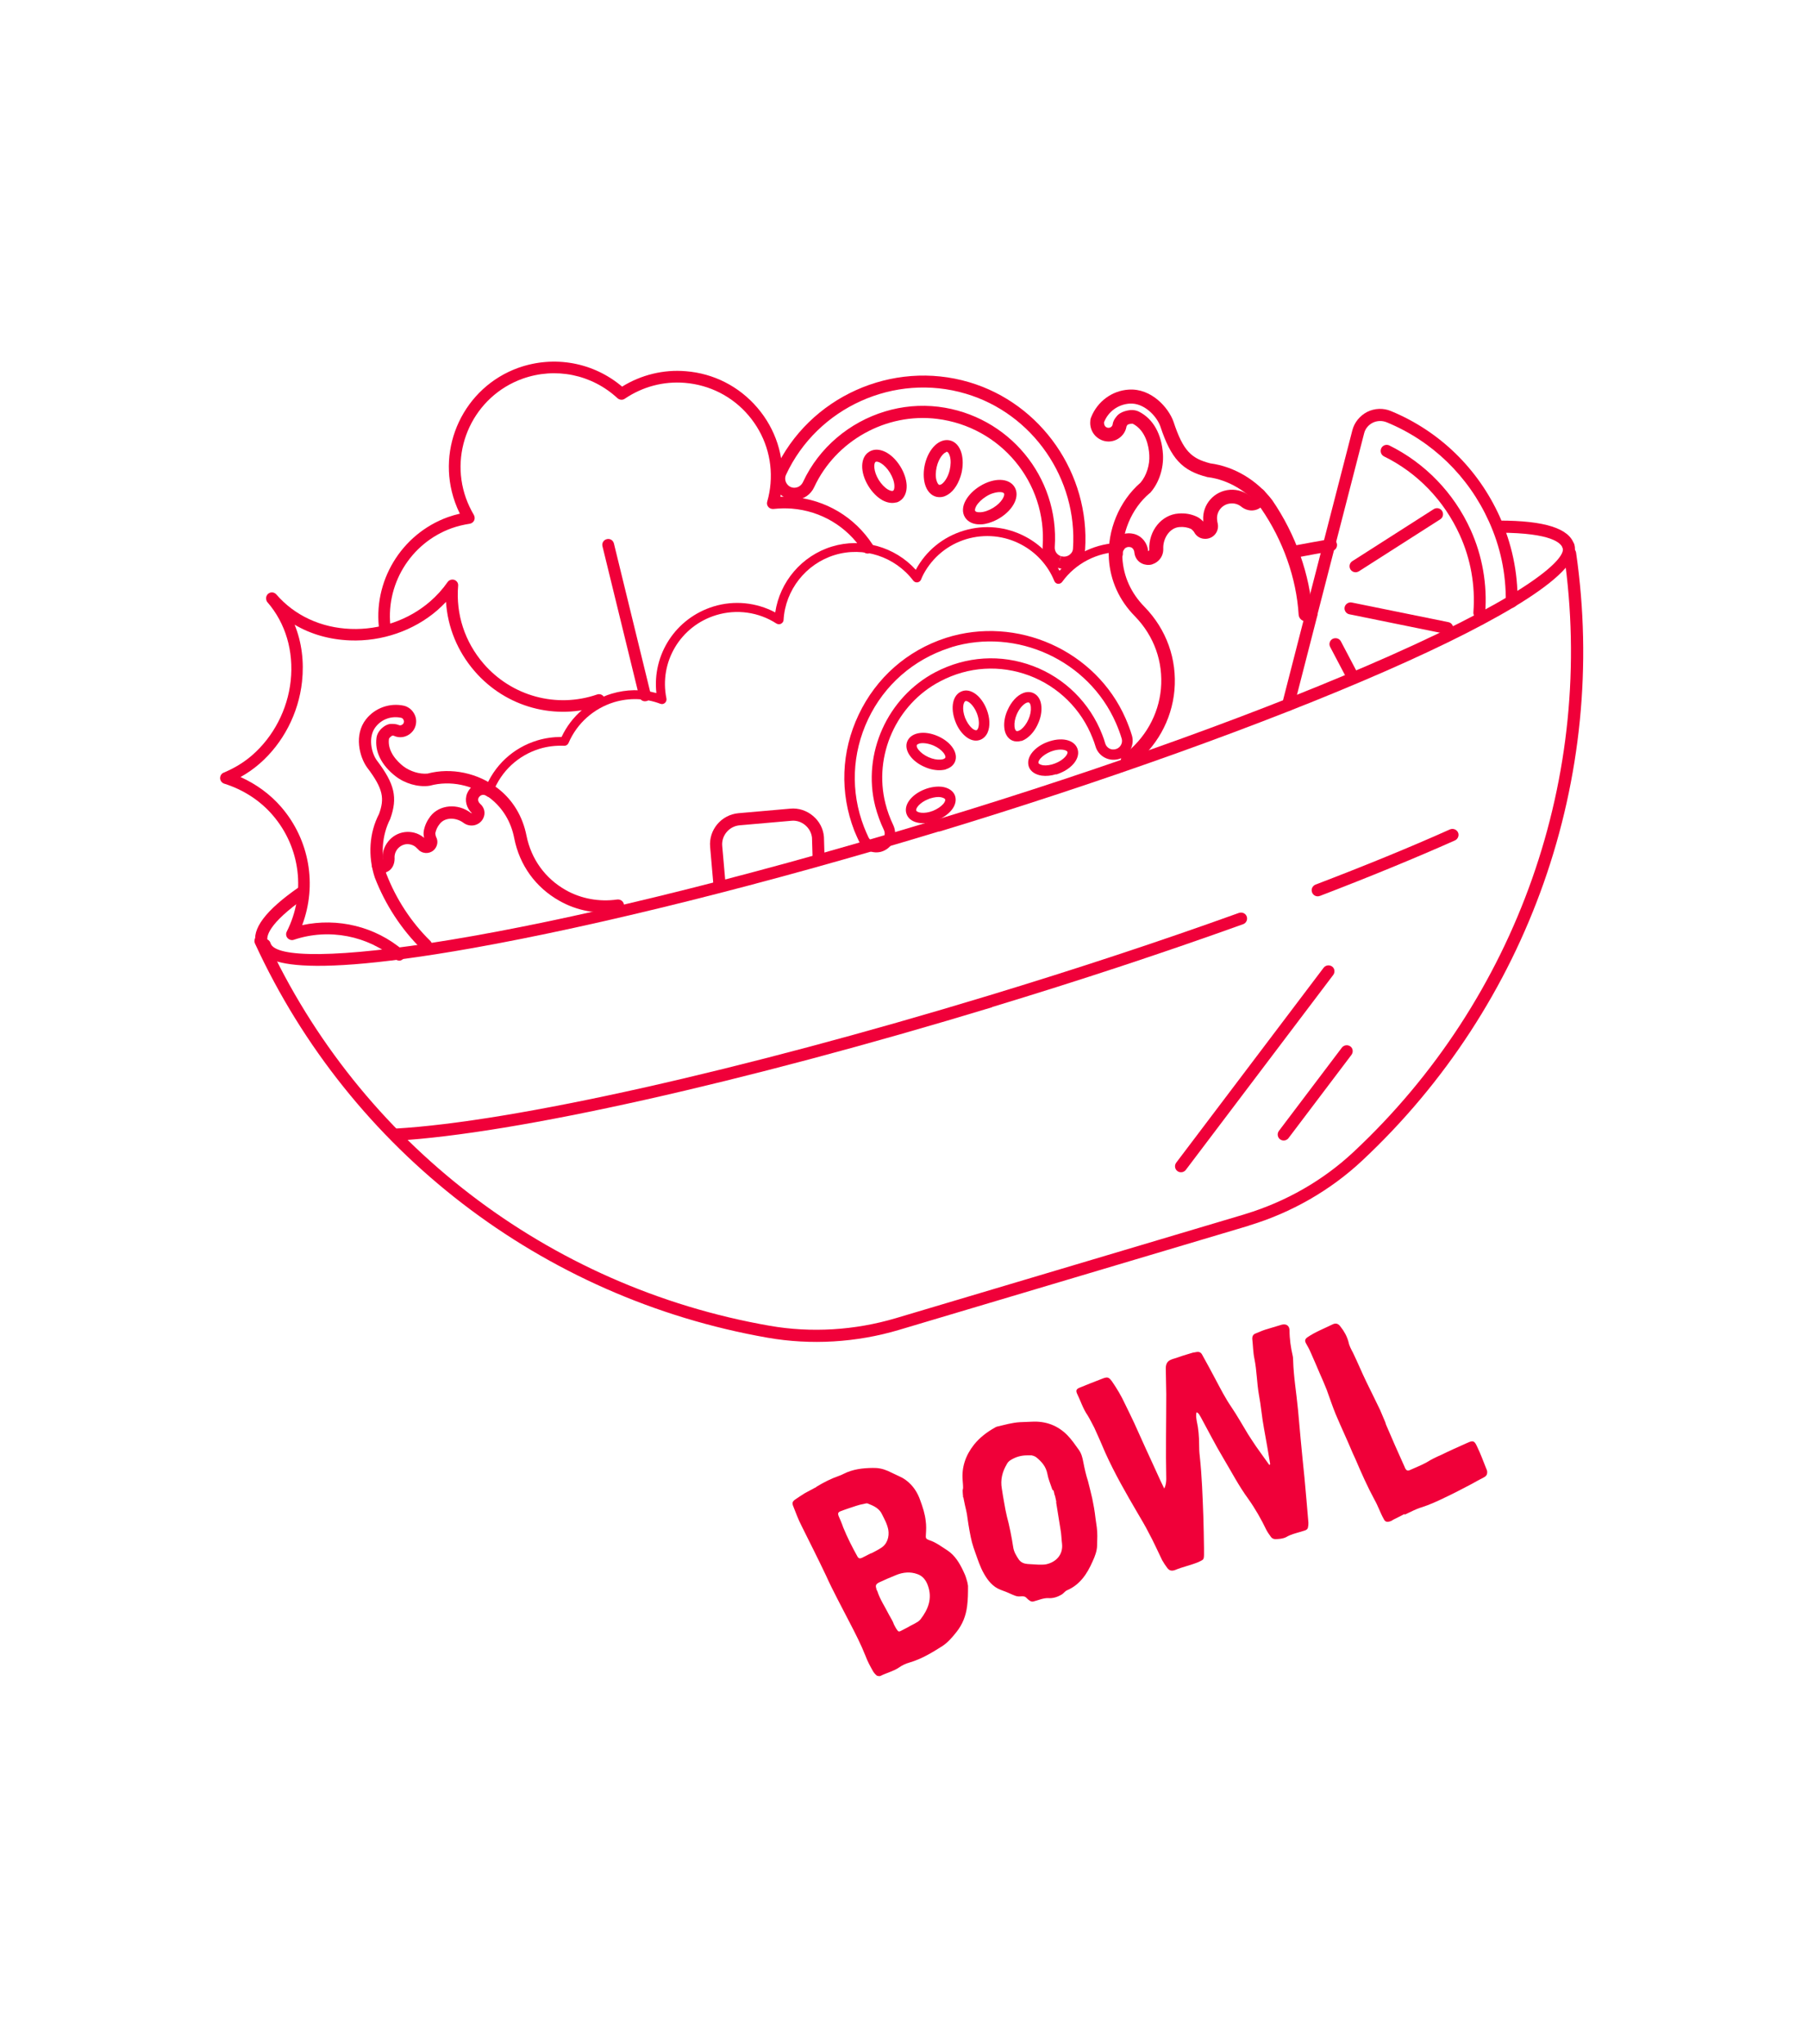 <svg width="115" height="130" viewBox="0 0 115 130" fill="none" xmlns="http://www.w3.org/2000/svg">
<path d="M74.052 94.678C74.171 94.428 74.171 94.258 74.181 94.078C74.141 92.278 74.181 90.458 74.181 88.658L74.151 87.028C74.151 86.778 74.231 86.598 74.431 86.498C74.552 86.438 74.671 86.408 74.802 86.368C75.102 86.258 75.401 86.168 75.701 86.078C75.822 86.038 75.931 86.008 76.041 85.998C76.281 85.948 76.391 85.998 76.492 86.208C76.781 86.718 77.052 87.238 77.332 87.758C77.641 88.338 77.942 88.928 78.311 89.468C78.692 90.028 79.031 90.638 79.391 91.228C79.552 91.488 79.722 91.728 79.891 91.988C80.171 92.388 80.451 92.768 80.742 93.178C80.761 93.128 80.802 93.118 80.791 93.108C80.662 92.358 80.541 91.598 80.401 90.868C80.261 90.138 80.212 89.418 80.072 88.688C79.942 87.938 79.942 87.178 79.791 86.428C79.701 86.008 79.701 85.568 79.651 85.138C79.651 84.988 79.701 84.868 79.862 84.808C80.072 84.728 80.272 84.628 80.501 84.558L81.531 84.248C81.822 84.178 82.011 84.318 82.022 84.598C82.022 85.158 82.102 85.698 82.222 86.218C82.251 86.328 82.242 86.428 82.251 86.518C82.281 87.568 82.462 88.598 82.561 89.658L82.731 91.538C82.802 92.348 82.891 93.148 82.972 93.978C83.061 94.918 83.141 95.878 83.222 96.838C83.222 96.918 83.222 97.018 83.201 97.098C83.201 97.198 83.141 97.288 83.022 97.328L82.701 97.428C82.401 97.518 82.091 97.588 81.811 97.758C81.591 97.868 81.362 97.878 81.132 97.888C81.011 97.888 80.901 97.838 80.841 97.748C80.742 97.608 80.641 97.478 80.552 97.308C80.222 96.618 79.832 95.938 79.391 95.318C78.791 94.498 78.332 93.608 77.811 92.738C77.302 91.888 76.862 91.018 76.382 90.138C76.311 90.028 76.261 89.878 76.112 89.818C76.052 90.008 76.091 90.188 76.121 90.378C76.231 90.868 76.272 91.378 76.272 91.878C76.272 92.108 76.281 92.358 76.311 92.598C76.451 93.888 76.492 95.178 76.541 96.478C76.561 97.128 76.572 97.788 76.582 98.458C76.582 98.588 76.582 98.728 76.582 98.888C76.572 99.218 76.541 99.188 76.222 99.348C75.742 99.548 75.231 99.648 74.751 99.848C74.541 99.928 74.382 99.898 74.251 99.728C74.132 99.568 74.022 99.408 73.921 99.228C73.632 98.638 73.371 98.038 73.052 97.458C72.841 97.038 72.591 96.628 72.352 96.218C71.621 94.968 70.901 93.718 70.302 92.388C70.082 91.858 69.841 91.328 69.612 90.818C69.472 90.548 69.332 90.268 69.181 90.018C68.882 89.588 68.731 89.088 68.501 88.618C68.421 88.428 68.472 88.338 68.662 88.258C69.162 88.048 69.641 87.868 70.151 87.668C70.451 87.558 70.531 87.588 70.731 87.858C71.041 88.308 71.322 88.778 71.552 89.278C71.742 89.668 71.942 90.068 72.132 90.478C72.382 91.038 72.641 91.598 72.891 92.158C73.022 92.448 73.162 92.738 73.291 93.028L73.802 94.148C73.871 94.298 73.951 94.448 74.061 94.688L74.052 94.678Z" fill="#F00039"/>
<path d="M89.351 96.279C89.121 96.399 88.881 96.529 88.621 96.649C88.561 96.699 88.511 96.719 88.441 96.749C88.231 96.819 88.101 96.799 88.011 96.599C87.891 96.389 87.801 96.169 87.711 95.969C87.621 95.769 87.541 95.579 87.431 95.389C86.981 94.559 86.591 93.679 86.211 92.789L86.041 92.419C85.691 91.579 85.311 90.779 84.961 89.949C84.751 89.439 84.581 88.919 84.391 88.399C84.251 88.039 84.091 87.679 83.941 87.339C83.741 86.879 83.561 86.439 83.361 85.999C83.281 85.809 83.181 85.639 83.071 85.439C82.971 85.259 83.011 85.159 83.161 85.049C83.661 84.709 84.231 84.489 84.741 84.239C84.951 84.129 85.121 84.169 85.261 84.369C85.501 84.669 85.671 84.979 85.771 85.339C85.821 85.599 85.941 85.809 86.061 86.039C86.361 86.659 86.611 87.269 86.901 87.869C87.181 88.449 87.491 89.059 87.781 89.669C87.891 89.919 88.001 90.199 88.111 90.449C88.131 90.499 88.141 90.559 88.161 90.609C88.541 91.509 88.931 92.379 89.331 93.269L89.381 93.389C89.461 93.529 89.541 93.559 89.691 93.489C90.041 93.329 90.411 93.189 90.751 92.999C91.051 92.809 91.371 92.659 91.691 92.519C92.221 92.259 92.761 92.019 93.321 91.769C93.691 91.599 93.781 91.619 93.951 91.999C94.171 92.449 94.341 92.919 94.521 93.369C94.551 93.439 94.581 93.509 94.591 93.559C94.611 93.749 94.561 93.859 94.401 93.949C94.101 94.099 93.811 94.269 93.531 94.419C93.001 94.699 92.461 94.979 91.891 95.249C91.421 95.479 90.931 95.699 90.441 95.859C90.061 95.969 89.721 96.159 89.351 96.329L89.331 96.299L89.351 96.279Z" fill="#F00039"/>
<path d="M51.942 94.549C52.392 94.278 52.862 94.038 53.352 93.868C53.452 93.838 53.552 93.788 53.652 93.739C54.242 93.439 54.862 93.368 55.502 93.359C55.842 93.349 56.152 93.409 56.472 93.549L57.212 93.898C57.492 94.019 57.732 94.198 57.942 94.418C58.212 94.709 58.402 95.038 58.532 95.418C58.692 95.849 58.832 96.278 58.882 96.739C58.922 97.019 58.912 97.308 58.892 97.599C58.872 97.829 58.892 97.868 59.092 97.948C59.532 98.088 59.892 98.368 60.282 98.618C60.742 98.928 61.032 99.409 61.272 99.918C61.352 100.078 61.422 100.248 61.472 100.428C61.522 100.568 61.552 100.708 61.572 100.858C61.572 101.298 61.572 101.728 61.512 102.168C61.432 102.778 61.222 103.308 60.842 103.788C60.582 104.118 60.302 104.448 59.942 104.688C59.282 105.108 58.602 105.518 57.842 105.738C57.592 105.808 57.372 105.918 57.172 106.058C56.812 106.298 56.372 106.398 56.002 106.588C55.942 106.618 55.822 106.588 55.772 106.568C55.662 106.478 55.572 106.368 55.512 106.258C55.342 105.958 55.172 105.638 55.062 105.338C54.762 104.578 54.402 103.878 54.032 103.168C53.522 102.168 52.992 101.208 52.542 100.208C52.032 99.129 51.492 98.069 50.972 97.019C50.772 96.629 50.622 96.219 50.472 95.838C50.362 95.588 50.392 95.489 50.622 95.338C50.802 95.209 51.002 95.088 51.202 94.959C51.462 94.829 51.692 94.689 51.932 94.569L51.942 94.549ZM55.402 98.799C55.612 98.689 55.822 98.588 56.002 98.469C56.442 98.219 56.572 97.728 56.502 97.299C56.432 96.928 56.262 96.629 56.102 96.308C55.922 95.918 55.562 95.769 55.212 95.629C55.132 95.588 55.022 95.629 54.942 95.648C54.772 95.678 54.612 95.719 54.462 95.769C54.132 95.879 53.782 95.989 53.452 96.118C53.302 96.178 53.282 96.269 53.342 96.418C53.442 96.648 53.552 96.898 53.632 97.138C53.892 97.778 54.202 98.388 54.542 98.999C54.602 99.109 54.692 99.138 54.822 99.079L55.412 98.778L55.402 98.799ZM57.772 103.478C57.922 103.378 58.112 103.308 58.282 103.198C58.382 103.148 58.462 103.088 58.542 102.998C59.042 102.358 59.312 101.658 59.022 100.848C58.902 100.498 58.682 100.218 58.342 100.108C57.902 99.948 57.432 99.989 56.982 100.178C56.612 100.328 56.262 100.478 55.922 100.638C55.712 100.748 55.672 100.828 55.742 101.038C55.742 101.098 55.772 101.138 55.802 101.188C55.972 101.728 56.292 102.188 56.552 102.708C56.662 102.918 56.792 103.098 56.862 103.318C56.922 103.428 56.972 103.538 57.052 103.648C57.132 103.768 57.182 103.788 57.292 103.728L57.772 103.478Z" fill="#F00039"/>
<path d="M61.263 95.249C61.173 94.339 61.313 95.089 61.233 94.179C61.153 93.329 61.413 92.559 61.953 91.879C62.313 91.429 62.773 91.079 63.273 90.799C63.323 90.769 63.373 90.739 63.423 90.729C63.903 90.619 64.373 90.479 64.873 90.449L65.623 90.419C66.503 90.369 67.273 90.649 67.893 91.279C68.163 91.559 68.393 91.889 68.613 92.199C68.783 92.429 68.853 92.709 68.903 92.979C68.983 93.389 69.073 93.799 69.203 94.199C69.323 94.679 69.363 94.819 69.473 95.299C69.683 96.349 69.603 96.079 69.763 97.139C69.813 97.499 69.793 97.889 69.783 98.259C69.783 98.629 69.643 98.989 69.493 99.309C69.153 100.089 68.693 100.789 67.873 101.139C67.723 101.209 67.663 101.329 67.533 101.409C67.263 101.569 66.983 101.659 66.683 101.639C66.383 101.619 66.023 101.779 65.743 101.849C65.583 101.899 65.433 101.769 65.293 101.629C65.203 101.519 65.053 101.509 64.903 101.529C64.723 101.549 64.583 101.499 64.423 101.429C64.163 101.309 63.923 101.209 63.643 101.109C63.143 100.919 62.833 100.519 62.583 100.079C62.343 99.659 62.203 99.209 62.043 98.769C61.963 98.539 61.883 98.319 61.823 98.089C61.723 97.719 61.603 97.009 61.553 96.649C61.493 96.109 61.403 95.909 61.303 95.369L61.273 95.209C61.273 95.209 61.253 95.209 61.233 95.199L61.263 95.249ZM67.193 95.529C67.033 94.759 67.143 95.399 67.013 94.789C67.013 94.789 66.953 94.829 66.893 94.619C66.803 94.339 66.673 94.049 66.623 93.749C66.533 93.269 66.253 92.949 65.883 92.659C65.823 92.619 65.723 92.579 65.623 92.559H65.323C64.953 92.559 64.603 92.659 64.283 92.859C64.183 92.919 64.093 93.009 64.033 93.129C63.753 93.609 63.623 94.109 63.723 94.679C63.863 95.539 63.723 94.719 63.873 95.579C63.943 95.969 63.953 96.049 64.043 96.439C64.193 96.969 64.363 97.839 64.443 98.379C64.483 98.689 64.643 98.949 64.813 99.199C64.953 99.379 65.133 99.449 65.363 99.469L66.033 99.509C66.203 99.509 66.373 99.519 66.533 99.489C67.193 99.349 67.623 98.859 67.553 98.189C67.513 97.879 67.513 97.569 67.453 97.259C67.303 96.299 67.193 95.649 67.173 95.519L67.193 95.529Z" fill="#F00039"/>
<path d="M59.719 52.879C48.679 56.229 38.139 58.859 30.049 60.299C17.189 62.579 16.639 60.789 16.469 60.209C16.409 60.009 16.519 59.789 16.729 59.729C16.939 59.669 17.149 59.779 17.209 59.989C17.779 61.859 33.169 60.139 59.509 52.149C70.459 48.829 80.709 45.119 88.399 41.709C97.499 37.669 99.599 35.499 99.399 34.859C99.339 34.659 99.449 34.439 99.659 34.379C99.869 34.319 100.079 34.429 100.139 34.639C101.179 38.079 80.419 46.619 59.739 52.889L59.719 52.879Z" fill="#F00039"/>
<path d="M63.11 64.058C47.28 68.858 32.75 72.118 25.18 72.548C24.97 72.558 24.79 72.398 24.77 72.188C24.76 71.978 24.92 71.798 25.13 71.778C32.64 71.348 47.1 68.108 62.88 63.318C68.45 61.628 73.81 59.858 78.81 58.058C79.01 57.998 79.23 58.088 79.3 58.288C79.37 58.488 79.27 58.708 79.07 58.778C74.06 60.578 68.68 62.358 63.1 64.048L63.11 64.058Z" fill="#F00039"/>
<path d="M83.927 56.989C83.737 57.049 83.527 56.949 83.457 56.759C83.377 56.559 83.477 56.339 83.677 56.259C86.847 55.049 89.727 53.869 92.227 52.749C92.417 52.669 92.647 52.749 92.737 52.939C92.827 53.129 92.737 53.359 92.547 53.449C90.027 54.569 87.137 55.759 83.957 56.979C83.957 56.979 83.937 56.979 83.927 56.979V56.989Z" fill="#F00039"/>
<path d="M79.439 77.948L79.349 77.978L57.189 84.578C54.469 85.388 51.579 85.558 48.829 85.078C34.479 82.568 22.289 73.198 16.219 60.008C16.129 59.818 16.219 59.588 16.409 59.498C16.599 59.418 16.829 59.498 16.919 59.688C22.879 72.648 34.859 81.858 48.959 84.318C51.599 84.778 54.369 84.608 56.969 83.838L79.129 77.238C79.129 77.238 79.189 77.218 79.219 77.208C81.789 76.428 84.169 75.068 86.099 73.258C96.509 63.528 101.509 49.318 99.479 35.258C99.449 35.048 99.589 34.848 99.809 34.818C100.019 34.788 100.219 34.938 100.249 35.148C102.319 49.458 97.239 63.908 86.639 73.818C84.619 75.708 82.139 77.128 79.459 77.938L79.439 77.948Z" fill="#F00039"/>
<path d="M31.2 50.569C31.14 50.589 31.08 50.589 31.01 50.569C30.86 50.509 30.79 50.349 30.84 50.199C31.42 48.689 32.63 47.559 34.18 47.089C34.68 46.939 35.19 46.869 35.72 46.869C36.34 45.549 37.49 44.549 38.9 44.119C39.84 43.839 40.81 43.819 41.75 44.079C41.48 41.619 42.98 39.309 45.39 38.569C46.7 38.169 48.1 38.309 49.31 38.949C49.6 36.989 51.01 35.339 52.92 34.759C54.83 34.179 56.92 34.769 58.25 36.239C58.9 35.029 59.98 34.149 61.3 33.749C62.62 33.349 64.02 33.489 65.24 34.139C66.16 34.629 66.91 35.389 67.39 36.299C68.35 35.199 69.76 34.539 71.24 34.529C71.4 34.529 71.53 34.659 71.53 34.809C71.53 34.969 71.4 35.099 71.25 35.099C69.79 35.119 68.41 35.829 67.56 37.009C67.5 37.089 67.4 37.139 67.29 37.129C67.19 37.119 67.1 37.049 67.06 36.949C66.66 35.959 65.91 35.139 64.97 34.639C63.89 34.059 62.64 33.939 61.46 34.289C60.28 34.649 59.32 35.439 58.74 36.519C58.68 36.629 58.63 36.749 58.58 36.869C58.54 36.959 58.45 37.029 58.35 37.039C58.25 37.049 58.15 37.009 58.09 36.929C56.93 35.399 54.92 34.739 53.09 35.299C51.26 35.859 49.95 37.519 49.84 39.429C49.84 39.529 49.77 39.619 49.68 39.669C49.59 39.719 49.48 39.709 49.39 39.659C48.25 38.919 46.85 38.729 45.56 39.119C43.28 39.809 41.91 42.099 42.39 44.429C42.41 44.529 42.37 44.639 42.29 44.709C42.21 44.779 42.1 44.799 42 44.759C41.05 44.399 40.03 44.369 39.06 44.659C37.76 45.059 36.7 45.999 36.16 47.259C36.11 47.369 36 47.439 35.88 47.429C35.35 47.409 34.83 47.469 34.33 47.619C32.96 48.039 31.88 49.039 31.36 50.389C31.33 50.479 31.26 50.539 31.17 50.559L31.2 50.569Z" fill="#F00039"/>
<path d="M25.51 61.079C25.39 61.119 25.26 61.089 25.16 61.009C23.4 59.509 20.92 59.019 18.69 59.769C18.55 59.819 18.39 59.769 18.29 59.659C18.19 59.549 18.17 59.379 18.24 59.249C19.47 56.809 19.12 53.899 17.34 51.839C16.54 50.909 15.47 50.219 14.26 49.839C14.11 49.789 14.01 49.659 14 49.499C14 49.339 14.08 49.199 14.23 49.139C14.92 48.849 15.51 48.489 16.03 48.039C17.39 46.859 18.29 45.139 18.49 43.299C18.69 41.419 18.17 39.639 17.01 38.299C16.97 38.259 16.95 38.209 16.94 38.159C16.9 38.019 16.94 37.869 17.05 37.769C17.21 37.629 17.44 37.649 17.58 37.809C18.74 39.149 20.42 39.929 22.31 39.999C24.15 40.069 25.99 39.439 27.35 38.259C27.76 37.909 28.15 37.479 28.47 37.019C28.57 36.879 28.74 36.829 28.9 36.879C29.06 36.939 29.16 37.089 29.14 37.259C28.99 39.059 29.56 40.819 30.76 42.209C32.55 44.279 35.4 45.059 37.98 44.169C38.17 44.099 38.39 44.209 38.45 44.399C38.52 44.599 38.41 44.809 38.22 44.869C35.33 45.849 32.18 44.989 30.19 42.689C29.1 41.429 28.47 39.889 28.37 38.279C28.19 38.469 28.01 38.639 27.82 38.809C26.32 40.109 24.29 40.809 22.26 40.729C20.97 40.679 19.77 40.339 18.74 39.729C19.19 40.839 19.35 42.079 19.21 43.359C18.99 45.379 18 47.279 16.5 48.579C16.13 48.899 15.73 49.179 15.3 49.419C16.3 49.869 17.19 50.519 17.89 51.329C19.69 53.419 20.18 56.289 19.22 58.839C21.48 58.349 23.87 58.929 25.63 60.429C25.79 60.559 25.81 60.799 25.67 60.959C25.62 61.019 25.56 61.059 25.49 61.079H25.51Z" fill="#F00039"/>
<path d="M55.3 35.189C55.15 35.239 54.97 35.179 54.88 35.039C53.87 33.479 52.22 32.499 50.37 32.349C49.99 32.319 49.59 32.329 49.2 32.369C49.08 32.379 48.95 32.339 48.87 32.239C48.79 32.149 48.76 32.019 48.8 31.899C48.91 31.519 48.98 31.129 49.01 30.749C49.14 29.169 48.64 27.629 47.61 26.419C46.58 25.209 45.14 24.479 43.56 24.349C42.2 24.239 40.88 24.589 39.74 25.359C39.6 25.459 39.41 25.439 39.28 25.329C37.64 23.809 35.33 23.339 33.23 24.089C30.15 25.199 28.54 28.609 29.64 31.689C29.77 32.049 29.94 32.409 30.14 32.749C30.2 32.859 30.21 32.989 30.16 33.099C30.11 33.209 30 33.289 29.88 33.309C29.49 33.369 29.11 33.459 28.74 33.589C26.09 34.539 24.46 37.239 24.86 40.019C24.89 40.219 24.74 40.409 24.55 40.439C24.35 40.469 24.16 40.329 24.13 40.129C23.68 36.999 25.52 33.959 28.49 32.889C28.74 32.799 28.99 32.729 29.25 32.669C29.13 32.429 29.03 32.189 28.94 31.939C27.7 28.469 29.51 24.629 32.98 23.389C35.25 22.589 37.74 23.039 39.57 24.589C40.78 23.839 42.21 23.489 43.62 23.609C45.4 23.749 47.02 24.579 48.18 25.939C49.34 27.299 49.9 29.029 49.75 30.809C49.73 31.069 49.69 31.329 49.64 31.589C49.91 31.579 50.17 31.589 50.43 31.609C52.51 31.779 54.36 32.879 55.5 34.629C55.61 34.799 55.56 35.029 55.39 35.139C55.36 35.159 55.33 35.169 55.29 35.179L55.3 35.189Z" fill="#F00039"/>
<path d="M41.13 44.589C41.13 44.589 41.12 44.589 41.11 44.589C40.91 44.639 40.71 44.519 40.66 44.309L38.32 34.739C38.27 34.539 38.39 34.339 38.6 34.289C38.8 34.239 39 34.359 39.05 34.569L41.39 44.139C41.44 44.329 41.32 44.529 41.13 44.589Z" fill="#F00039"/>
<path d="M56.088 54.159C55.528 54.329 54.908 54.069 54.648 53.529C54.538 53.299 54.438 53.069 54.338 52.829C53.408 50.419 53.498 47.799 54.618 45.449C55.728 43.109 57.698 41.369 60.168 40.569C64.678 39.129 69.698 41.359 71.598 45.699C71.748 46.049 71.888 46.409 71.998 46.779C72.178 47.389 71.828 48.059 71.218 48.259C70.898 48.359 70.568 48.339 70.278 48.189C69.988 48.039 69.768 47.779 69.678 47.459C69.628 47.289 69.568 47.119 69.498 46.949C68.788 45.119 67.328 43.669 65.478 42.969C63.608 42.269 61.598 42.389 59.808 43.329C57.018 44.779 55.548 48.049 56.318 51.099C56.438 51.579 56.608 52.039 56.818 52.479C56.958 52.779 56.978 53.129 56.858 53.439C56.738 53.749 56.488 53.999 56.168 54.129C56.138 54.139 56.108 54.149 56.078 54.159H56.088ZM60.538 41.159C60.488 41.179 60.428 41.189 60.378 41.209C58.088 41.959 56.248 43.569 55.218 45.739C54.188 47.919 54.088 50.349 54.958 52.599C55.048 52.819 55.138 53.039 55.238 53.249C55.358 53.499 55.668 53.619 55.928 53.519C56.068 53.459 56.178 53.349 56.238 53.209C56.288 53.069 56.288 52.919 56.218 52.779C55.988 52.299 55.808 51.799 55.668 51.269C54.828 47.929 56.448 44.349 59.498 42.749C61.458 41.729 63.658 41.589 65.708 42.359C67.728 43.119 69.328 44.709 70.108 46.719C70.178 46.899 70.248 47.089 70.298 47.279C70.338 47.419 70.438 47.539 70.568 47.609C70.698 47.679 70.848 47.679 70.988 47.639C71.268 47.549 71.428 47.249 71.348 46.979C71.248 46.639 71.118 46.299 70.978 45.979C69.238 41.999 64.668 39.899 60.518 41.159H60.538Z" fill="#F00039"/>
<path d="M62.298 47.069C62.018 47.159 61.688 47.069 61.398 46.819C61.138 46.599 60.908 46.269 60.768 45.889C60.428 45.009 60.598 44.189 61.168 43.969C61.728 43.739 62.418 44.249 62.758 45.119C62.968 45.649 62.988 46.199 62.818 46.589C62.718 46.809 62.558 46.969 62.358 47.049C62.338 47.049 62.318 47.059 62.308 47.069H62.298ZM61.408 44.589C61.278 44.639 61.168 45.089 61.388 45.659C61.498 45.929 61.658 46.169 61.828 46.319C61.948 46.419 62.058 46.459 62.118 46.439C62.158 46.419 62.188 46.369 62.208 46.329C62.278 46.159 62.308 45.809 62.138 45.369C61.918 44.809 61.548 44.549 61.418 44.589H61.408Z" fill="#F00039"/>
<path d="M67.176 49.239C66.856 49.339 66.536 49.369 66.256 49.329C65.856 49.269 65.556 49.069 65.446 48.779C65.336 48.479 65.416 48.139 65.676 47.829C65.896 47.569 66.226 47.339 66.606 47.199C67.486 46.859 68.306 47.029 68.526 47.599C68.746 48.169 68.246 48.849 67.376 49.189C67.316 49.209 67.246 49.239 67.186 49.259L67.176 49.239ZM66.986 47.749C66.986 47.749 66.886 47.779 66.836 47.799C66.566 47.909 66.326 48.069 66.176 48.239C66.076 48.359 66.036 48.469 66.056 48.529C66.076 48.589 66.196 48.639 66.336 48.669C66.556 48.699 66.846 48.659 67.116 48.549C67.686 48.329 67.946 47.949 67.896 47.819C67.846 47.699 67.476 47.599 66.976 47.749H66.986Z" fill="#F00039"/>
<path d="M59.389 52.25C58.589 52.49 57.869 52.31 57.669 51.79C57.449 51.22 57.949 50.54 58.819 50.2C59.199 50.05 59.599 50 59.929 50.04C60.329 50.1 60.629 50.3 60.739 50.59C60.849 50.89 60.769 51.23 60.509 51.54C60.289 51.8 59.959 52.03 59.579 52.17C59.509 52.2 59.449 52.22 59.379 52.24L59.389 52.25ZM59.199 50.77C59.199 50.77 59.099 50.8 59.059 50.82C58.489 51.04 58.229 51.42 58.279 51.55C58.329 51.68 58.769 51.79 59.339 51.57C59.609 51.46 59.849 51.3 59.999 51.13C60.099 51.01 60.139 50.9 60.119 50.84C60.099 50.78 59.979 50.73 59.839 50.7C59.659 50.67 59.429 50.7 59.199 50.77Z" fill="#F00039"/>
<path d="M64.958 47.119C64.758 47.179 64.558 47.169 64.388 47.099C64.098 46.969 63.908 46.669 63.878 46.259C63.848 45.919 63.918 45.529 64.088 45.159C64.318 44.639 64.688 44.229 65.078 44.079C65.308 43.989 65.528 43.989 65.728 44.079C66.018 44.209 66.208 44.509 66.238 44.919C66.268 45.259 66.198 45.649 66.028 46.019C65.868 46.389 65.628 46.709 65.348 46.919C65.218 47.019 65.088 47.089 64.958 47.129V47.119ZM65.338 44.689C65.338 44.689 65.318 44.689 65.308 44.689C65.138 44.759 64.868 44.989 64.678 45.419C64.558 45.689 64.508 45.969 64.528 46.199C64.538 46.349 64.588 46.459 64.648 46.489C64.708 46.519 64.828 46.479 64.948 46.389C65.128 46.249 65.298 46.019 65.418 45.749C65.538 45.479 65.588 45.199 65.568 44.969C65.558 44.819 65.508 44.709 65.448 44.679C65.418 44.669 65.368 44.679 65.338 44.679V44.689Z" fill="#F00039"/>
<path d="M60.167 48.929C60.087 48.959 59.987 48.969 59.897 48.979C59.557 49.009 59.167 48.939 58.797 48.769C58.427 48.609 58.107 48.369 57.897 48.089C57.657 47.769 57.587 47.419 57.717 47.129C57.967 46.579 58.797 46.439 59.657 46.819C60.517 47.199 60.977 47.909 60.737 48.459C60.637 48.679 60.437 48.839 60.177 48.919L60.167 48.929ZM58.457 47.299C58.377 47.319 58.327 47.359 58.317 47.389C58.287 47.449 58.327 47.569 58.427 47.689C58.567 47.869 58.797 48.039 59.067 48.159C59.337 48.279 59.617 48.329 59.837 48.309C59.987 48.299 60.097 48.249 60.127 48.189C60.187 48.059 59.947 47.669 59.387 47.419C58.987 47.249 58.647 47.239 58.467 47.289L58.457 47.299Z" fill="#F00039"/>
<path d="M99.871 35.109C99.671 35.169 99.451 35.059 99.391 34.849C99.3 34.559 98.74 33.889 95.371 33.879C95.16 33.879 94.981 33.709 94.981 33.489C94.981 33.279 95.15 33.099 95.371 33.109C98.26 33.109 99.811 33.609 100.12 34.619C100.18 34.819 100.07 35.039 99.861 35.099L99.871 35.109Z" fill="#F00039"/>
<path d="M84.769 35.039C84.769 35.039 84.739 35.039 84.719 35.049C83.999 35.169 83.269 35.309 82.519 35.449C82.309 35.489 82.109 35.349 82.069 35.139C82.029 34.929 82.169 34.729 82.379 34.689C83.139 34.549 83.879 34.409 84.589 34.289C84.799 34.249 84.999 34.389 85.039 34.599C85.069 34.789 84.959 34.979 84.769 35.029V35.039Z" fill="#F00039"/>
<path d="M16.76 60.319C16.56 60.379 16.34 60.269 16.28 60.059C15.99 59.099 16.88 57.899 19.02 56.419C19.2 56.299 19.44 56.339 19.56 56.519C19.68 56.689 19.64 56.939 19.46 57.059C17.01 58.769 16.94 59.579 17.02 59.849C17.08 60.049 16.97 60.269 16.76 60.329V60.319Z" fill="#F00039"/>
<path d="M68.069 36.109C67.809 36.189 67.529 36.189 67.259 36.109H67.239C66.659 35.909 66.279 35.349 66.319 34.739C66.599 30.689 63.649 27.139 59.599 26.639C56.369 26.239 53.159 28.029 51.789 30.979C51.569 31.459 51.119 31.759 50.619 31.789C50.129 31.809 49.689 31.589 49.419 31.199C49.149 30.799 49.109 30.299 49.309 29.869C51.449 25.249 56.759 22.859 61.649 24.309C66.249 25.669 69.339 30.149 69.019 34.949C68.989 35.349 68.779 35.719 68.439 35.949C68.319 36.029 68.199 36.089 68.069 36.129V36.109ZM56.289 26.169C57.369 25.839 58.529 25.729 59.689 25.869C64.139 26.419 67.389 30.329 67.089 34.789C67.069 35.049 67.229 35.289 67.479 35.369L67.379 35.739L67.499 35.369C67.669 35.429 67.859 35.399 68.009 35.299C68.089 35.239 68.239 35.119 68.249 34.889C68.549 30.449 65.689 26.299 61.429 25.039C56.899 23.689 51.989 25.909 49.999 30.189C49.909 30.379 49.929 30.599 50.049 30.769C50.169 30.939 50.349 31.029 50.549 31.019C50.779 31.009 50.979 30.869 51.079 30.649C52.099 28.459 54.039 26.849 56.289 26.169Z" fill="#F00039"/>
<path d="M60.029 31.579C59.879 31.629 59.719 31.629 59.569 31.599C59.219 31.519 58.949 31.219 58.829 30.779C58.729 30.409 58.729 29.969 58.829 29.529C59.069 28.509 59.759 27.859 60.419 28.009C60.769 28.089 61.039 28.389 61.159 28.829C61.259 29.199 61.259 29.639 61.159 30.079C61.009 30.699 60.689 31.219 60.289 31.459C60.209 31.509 60.119 31.549 60.039 31.579H60.029ZM60.179 28.759C60.009 28.809 59.709 29.139 59.579 29.699C59.509 30.009 59.499 30.329 59.569 30.559C59.619 30.729 59.689 30.829 59.749 30.839C59.789 30.839 59.849 30.819 59.879 30.799C60.059 30.689 60.299 30.359 60.409 29.889C60.479 29.579 60.489 29.259 60.419 29.019C60.369 28.849 60.299 28.749 60.239 28.739C60.219 28.739 60.199 28.739 60.179 28.739V28.759Z" fill="#F00039"/>
<path d="M62.909 33.259C62.729 33.309 62.549 33.349 62.389 33.349C61.939 33.369 61.569 33.209 61.379 32.899C61.189 32.599 61.209 32.189 61.439 31.799C61.629 31.469 61.939 31.159 62.329 30.919C63.219 30.369 64.169 30.389 64.529 30.969C64.889 31.549 64.479 32.399 63.589 32.949C63.379 33.079 63.149 33.179 62.929 33.249L62.909 33.259ZM63.199 31.359C63.049 31.399 62.889 31.469 62.719 31.579C62.449 31.749 62.219 31.969 62.099 32.179C62.009 32.339 61.999 32.459 62.029 32.499C62.059 32.549 62.169 32.589 62.349 32.579C62.599 32.569 62.889 32.469 63.169 32.299C63.729 31.959 63.939 31.499 63.859 31.379C63.809 31.289 63.539 31.259 63.199 31.359Z" fill="#F00039"/>
<path d="M57.019 31.949C56.749 32.029 56.429 31.979 56.119 31.809C55.789 31.619 55.479 31.309 55.239 30.919C54.689 30.029 54.709 29.079 55.289 28.729C55.869 28.369 56.719 28.779 57.269 29.669C57.509 30.059 57.649 30.479 57.669 30.859C57.689 31.309 57.529 31.679 57.219 31.869C57.159 31.909 57.089 31.939 57.019 31.959V31.949ZM55.889 30.519C56.059 30.789 56.279 31.019 56.489 31.139C56.649 31.229 56.769 31.239 56.809 31.209C56.859 31.179 56.899 31.069 56.889 30.889C56.879 30.639 56.779 30.349 56.609 30.069C56.269 29.509 55.809 29.289 55.689 29.379C55.569 29.459 55.549 29.959 55.889 30.519Z" fill="#F00039"/>
<path d="M52.188 54.989C52.188 54.989 52.118 55.01 52.089 55.01C51.879 55.01 51.699 54.849 51.688 54.639L51.648 53.279C51.618 52.98 51.468 52.69 51.218 52.48C50.968 52.27 50.658 52.169 50.339 52.2L47.038 52.489C46.379 52.55 45.879 53.139 45.938 53.8L46.139 56.09C46.158 56.3 45.998 56.489 45.788 56.51C45.578 56.529 45.389 56.37 45.368 56.16L45.169 53.87C45.069 52.779 45.879 51.819 46.968 51.719L50.269 51.429C50.788 51.38 51.309 51.55 51.709 51.889C52.118 52.23 52.368 52.709 52.408 53.23L52.449 54.62C52.449 54.8 52.339 54.95 52.178 54.999L52.188 54.989Z" fill="#F00039"/>
<path d="M82.048 45.199C81.978 45.219 81.908 45.219 81.838 45.199C81.628 45.149 81.508 44.939 81.558 44.729L83.038 38.969C83.088 38.759 83.298 38.639 83.508 38.689C83.718 38.739 83.838 38.949 83.788 39.159L82.308 44.919C82.278 45.049 82.168 45.149 82.048 45.189V45.199Z" fill="#F00039"/>
<path d="M96.277 38.639C96.277 38.639 96.197 38.659 96.157 38.659C95.947 38.659 95.777 38.479 95.777 38.269C95.797 36.489 95.437 34.779 94.707 33.169C93.407 30.289 91.097 28.049 88.207 26.859C87.917 26.739 87.587 26.749 87.307 26.889C87.037 27.029 86.837 27.269 86.767 27.559L83.777 39.159C83.727 39.369 83.517 39.489 83.307 39.439C83.097 39.389 82.977 39.179 83.027 38.969L86.017 27.369C86.147 26.859 86.497 26.439 86.957 26.199C87.437 25.959 87.997 25.939 88.487 26.149C91.557 27.419 94.007 29.799 95.387 32.849C96.157 34.559 96.547 36.379 96.527 38.269C96.527 38.439 96.407 38.589 96.257 38.629L96.277 38.639Z" fill="#F00039"/>
<path d="M94.207 39.329C94.207 39.329 94.117 39.349 94.067 39.349C93.857 39.329 93.697 39.149 93.717 38.939C93.847 37.249 93.547 35.549 92.847 34.019C91.857 31.839 90.157 30.069 88.037 29.029C87.847 28.939 87.767 28.709 87.857 28.509C87.947 28.319 88.177 28.239 88.367 28.329C90.637 29.449 92.477 31.349 93.537 33.689C94.287 35.339 94.607 37.169 94.467 38.989C94.457 39.149 94.347 39.289 94.197 39.329H94.207Z" fill="#F00039"/>
<path d="M92.167 40.318C92.107 40.338 92.047 40.338 91.977 40.318L85.827 39.068C85.617 39.028 85.487 38.818 85.527 38.618C85.567 38.418 85.777 38.278 85.977 38.318L92.127 39.568C92.337 39.608 92.467 39.818 92.427 40.018C92.397 40.158 92.297 40.268 92.157 40.308L92.167 40.318Z" fill="#F00039"/>
<path d="M86.158 43.429C85.988 43.479 85.798 43.409 85.708 43.239L84.608 41.149C84.508 40.959 84.578 40.729 84.768 40.629C84.958 40.539 85.188 40.599 85.288 40.789L86.388 42.879C86.488 43.069 86.418 43.299 86.228 43.399C86.208 43.409 86.188 43.419 86.158 43.429Z" fill="#F00039"/>
<path d="M86.338 36.378C86.178 36.428 85.998 36.368 85.898 36.218C85.788 36.038 85.838 35.798 86.018 35.688L91.198 32.378C91.378 32.268 91.618 32.318 91.728 32.498C91.838 32.678 91.788 32.918 91.608 33.028L86.428 36.338C86.428 36.338 86.368 36.368 86.328 36.378H86.338Z" fill="#F00039"/>
<path d="M73.301 35.889C73.181 35.929 73.041 35.939 72.911 35.919C72.491 35.869 72.191 35.549 72.151 35.129C72.141 34.989 72.051 34.829 71.901 34.799C71.721 34.759 71.611 34.829 71.551 34.879C71.461 34.959 71.411 35.069 71.421 35.189C71.441 35.429 71.251 35.649 71.011 35.659C70.771 35.679 70.561 35.489 70.541 35.249C70.521 34.849 70.671 34.479 70.981 34.219C71.281 33.959 71.691 33.859 72.091 33.949C72.601 34.059 72.981 34.509 73.031 35.059C73.081 35.029 73.101 34.999 73.101 34.959C73.051 33.759 73.881 32.729 74.971 32.659C75.381 32.629 75.741 32.689 76.101 32.849C76.261 32.919 76.411 33.039 76.531 33.169C76.531 33.139 76.531 33.109 76.531 33.079C76.471 32.079 77.231 31.219 78.241 31.149C78.731 31.119 79.201 31.279 79.551 31.589C79.581 31.599 79.621 31.589 79.641 31.589C79.641 31.589 79.641 31.569 79.641 31.529C79.621 31.289 79.811 31.079 80.051 31.059C80.291 31.039 80.501 31.229 80.521 31.469C80.541 31.849 80.371 32.179 80.071 32.349C79.741 32.529 79.341 32.499 79.011 32.269C78.791 32.079 78.551 31.999 78.291 32.019C77.771 32.049 77.381 32.499 77.411 33.009C77.411 33.079 77.441 33.259 77.461 33.329C77.461 33.359 77.461 33.379 77.471 33.409C77.501 33.859 77.171 34.239 76.711 34.269C76.391 34.289 76.101 34.129 75.951 33.839C75.921 33.779 75.801 33.669 75.761 33.639C75.521 33.539 75.301 33.499 75.031 33.519C74.381 33.559 73.961 34.269 73.991 34.899C74.001 35.189 73.891 35.469 73.671 35.669C73.561 35.769 73.441 35.839 73.311 35.879L73.301 35.889Z" fill="#F00039"/>
<path d="M71.852 48.789C71.682 48.839 71.482 48.789 71.372 48.629C71.232 48.429 71.272 48.159 71.462 48.009C72.822 46.999 73.692 45.469 73.842 43.809C73.992 42.089 73.412 40.459 72.192 39.199C71.192 38.189 70.622 36.929 70.532 35.549C70.422 33.719 71.192 31.869 72.542 30.699C72.922 30.259 73.142 29.559 73.102 28.939C73.072 28.379 72.882 27.379 72.052 26.949C72.032 26.949 72.002 26.939 71.972 26.949C71.892 26.949 71.752 26.989 71.712 27.019C71.692 27.049 71.662 27.099 71.652 27.119C71.572 27.649 71.102 28.059 70.542 28.079C70.212 28.089 69.892 27.949 69.662 27.709C69.422 27.449 69.312 27.109 69.352 26.759C69.352 26.679 69.372 26.609 69.402 26.539C69.802 25.529 70.742 24.839 71.802 24.779C73.232 24.689 74.322 25.919 74.642 26.819C75.262 28.709 75.792 29.159 76.982 29.469C78.492 29.669 79.932 30.519 80.922 31.809C82.422 33.999 83.322 36.559 83.482 39.039C83.502 39.279 83.312 39.499 83.072 39.509C82.832 39.529 82.622 39.339 82.602 39.099C82.462 36.779 81.612 34.369 80.212 32.339C79.382 31.259 78.112 30.509 76.842 30.349C76.822 30.349 76.802 30.349 76.782 30.339C75.182 29.929 74.482 29.169 73.802 27.109C73.572 26.469 72.772 25.609 71.852 25.669C71.122 25.719 70.492 26.169 70.222 26.859C70.222 26.959 70.242 27.049 70.302 27.119C70.332 27.149 70.402 27.209 70.502 27.209C70.642 27.209 70.752 27.119 70.772 26.989C70.802 26.769 70.912 26.619 71.002 26.509C71.272 26.129 71.852 26.089 71.912 26.079C72.102 26.069 72.282 26.099 72.442 26.179C73.352 26.639 73.892 27.609 73.972 28.899C74.022 29.779 73.722 30.709 73.172 31.329C73.162 31.349 73.142 31.359 73.122 31.369C71.962 32.349 71.302 33.939 71.392 35.509C71.462 36.669 71.952 37.739 72.802 38.599C74.202 40.039 74.872 41.929 74.702 43.899C74.532 45.809 73.542 47.579 71.972 48.729C71.932 48.759 71.882 48.779 71.842 48.799L71.852 48.789Z" fill="#F00039"/>
<path d="M24.539 55.49C24.289 55.56 24.019 55.51 23.799 55.33C23.629 55.2 23.599 54.96 23.729 54.79C23.859 54.62 24.099 54.59 24.269 54.72C24.299 54.75 24.319 54.75 24.319 54.75C24.319 54.75 24.349 54.71 24.349 54.64C24.299 54.27 24.419 53.86 24.689 53.52C24.949 53.19 25.329 52.97 25.749 52.92C26.169 52.87 26.589 52.98 26.919 53.24C26.939 53.25 26.949 53.27 26.979 53.29C26.939 53.14 26.929 52.97 26.959 52.82C27.029 52.48 27.159 52.2 27.379 51.91C27.959 51.17 29.119 51.07 29.949 51.7C29.979 51.72 30.009 51.72 30.019 51.72C29.669 51.39 29.539 50.9 29.709 50.47C29.849 50.14 30.109 49.89 30.449 49.81C30.789 49.72 31.129 49.79 31.409 50.01C31.579 50.14 31.609 50.38 31.479 50.55C31.349 50.72 31.109 50.75 30.939 50.62C30.859 50.56 30.759 50.54 30.659 50.56C30.599 50.58 30.489 50.62 30.429 50.77C30.379 50.9 30.449 51.04 30.539 51.12C30.819 51.36 30.899 51.73 30.729 52.06C30.619 52.27 30.429 52.42 30.189 52.48C29.939 52.54 29.679 52.48 29.479 52.33C29.039 52 28.329 51.94 27.969 52.4C27.819 52.59 27.739 52.76 27.689 52.99C27.689 53.03 27.709 53.17 27.739 53.23C27.869 53.47 27.839 53.76 27.669 53.98C27.429 54.29 26.989 54.34 26.679 54.1C26.659 54.09 26.639 54.07 26.629 54.05C26.589 54.01 26.469 53.9 26.429 53.86C26.259 53.73 26.049 53.67 25.829 53.69C25.609 53.72 25.419 53.83 25.279 54C25.139 54.18 25.079 54.39 25.099 54.6C25.099 54.99 24.929 55.3 24.639 55.44C24.599 55.46 24.559 55.47 24.519 55.49H24.539Z" fill="#F00039"/>
<path d="M39.388 57.969C39.388 57.969 39.348 57.969 39.328 57.979C38.028 58.169 36.698 57.929 35.578 57.289C34.068 56.439 33.048 55.029 32.708 53.309C32.508 52.269 31.978 51.389 31.178 50.769C30.098 49.919 28.628 49.619 27.348 49.969C27.328 49.969 27.308 49.969 27.288 49.979C26.568 50.069 25.748 49.829 25.148 49.359C24.258 48.659 23.828 47.799 23.948 46.919C23.968 46.759 24.038 46.609 24.138 46.479C24.168 46.429 24.488 46.049 24.868 46.039C25.018 46.039 25.188 46.039 25.358 46.109C25.458 46.159 25.578 46.119 25.648 46.029C25.698 45.959 25.698 45.879 25.688 45.839C25.668 45.759 25.618 45.689 25.548 45.659C24.918 45.509 24.278 45.729 23.888 46.239C23.398 46.869 23.618 47.879 23.968 48.359C25.108 49.859 25.308 50.729 24.818 52.089C24.288 53.129 24.198 54.409 24.568 55.559C25.188 57.169 26.158 58.659 27.368 59.839C27.518 59.989 27.518 60.229 27.368 60.379C27.218 60.529 26.978 60.539 26.828 60.379C25.538 59.119 24.508 57.539 23.838 55.809C23.388 54.429 23.488 52.959 24.108 51.769C24.458 50.799 24.398 50.189 23.348 48.809C22.858 48.129 22.508 46.729 23.278 45.749C23.848 45.019 24.808 44.679 25.718 44.889C25.798 44.909 25.858 44.939 25.918 44.969C26.188 45.109 26.378 45.369 26.448 45.659C26.508 45.939 26.448 46.239 26.278 46.469C25.988 46.859 25.468 46.999 25.038 46.789C25.028 46.789 24.968 46.789 24.938 46.789C24.938 46.789 24.808 46.879 24.768 46.939C24.748 46.969 24.738 46.989 24.738 46.999C24.638 47.799 25.268 48.429 25.648 48.729C26.078 49.059 26.688 49.249 27.198 49.199C28.698 48.799 30.418 49.159 31.678 50.149C32.628 50.889 33.248 51.929 33.488 53.149C33.788 54.639 34.678 55.869 35.988 56.609C36.958 57.159 38.118 57.369 39.248 57.209C39.458 57.179 39.658 57.319 39.688 57.529C39.718 57.719 39.598 57.899 39.418 57.949L39.388 57.969Z" fill="#F00039"/>
<path d="M81.76 72.519C81.65 72.549 81.52 72.539 81.42 72.459C81.25 72.329 81.22 72.089 81.35 71.919L85.35 66.629C85.48 66.459 85.72 66.429 85.89 66.549C86.06 66.669 86.09 66.919 85.96 67.089L81.96 72.379C81.91 72.449 81.84 72.489 81.77 72.519H81.76Z" fill="#F00039"/>
<path d="M75.229 74.539C75.119 74.569 74.989 74.559 74.889 74.479C74.719 74.349 74.689 74.109 74.819 73.939L84.189 61.549C84.319 61.379 84.559 61.349 84.729 61.469C84.899 61.589 84.929 61.839 84.799 62.009L75.429 74.399C75.379 74.469 75.309 74.509 75.239 74.539H75.229Z" fill="#F00039"/>
</svg>
